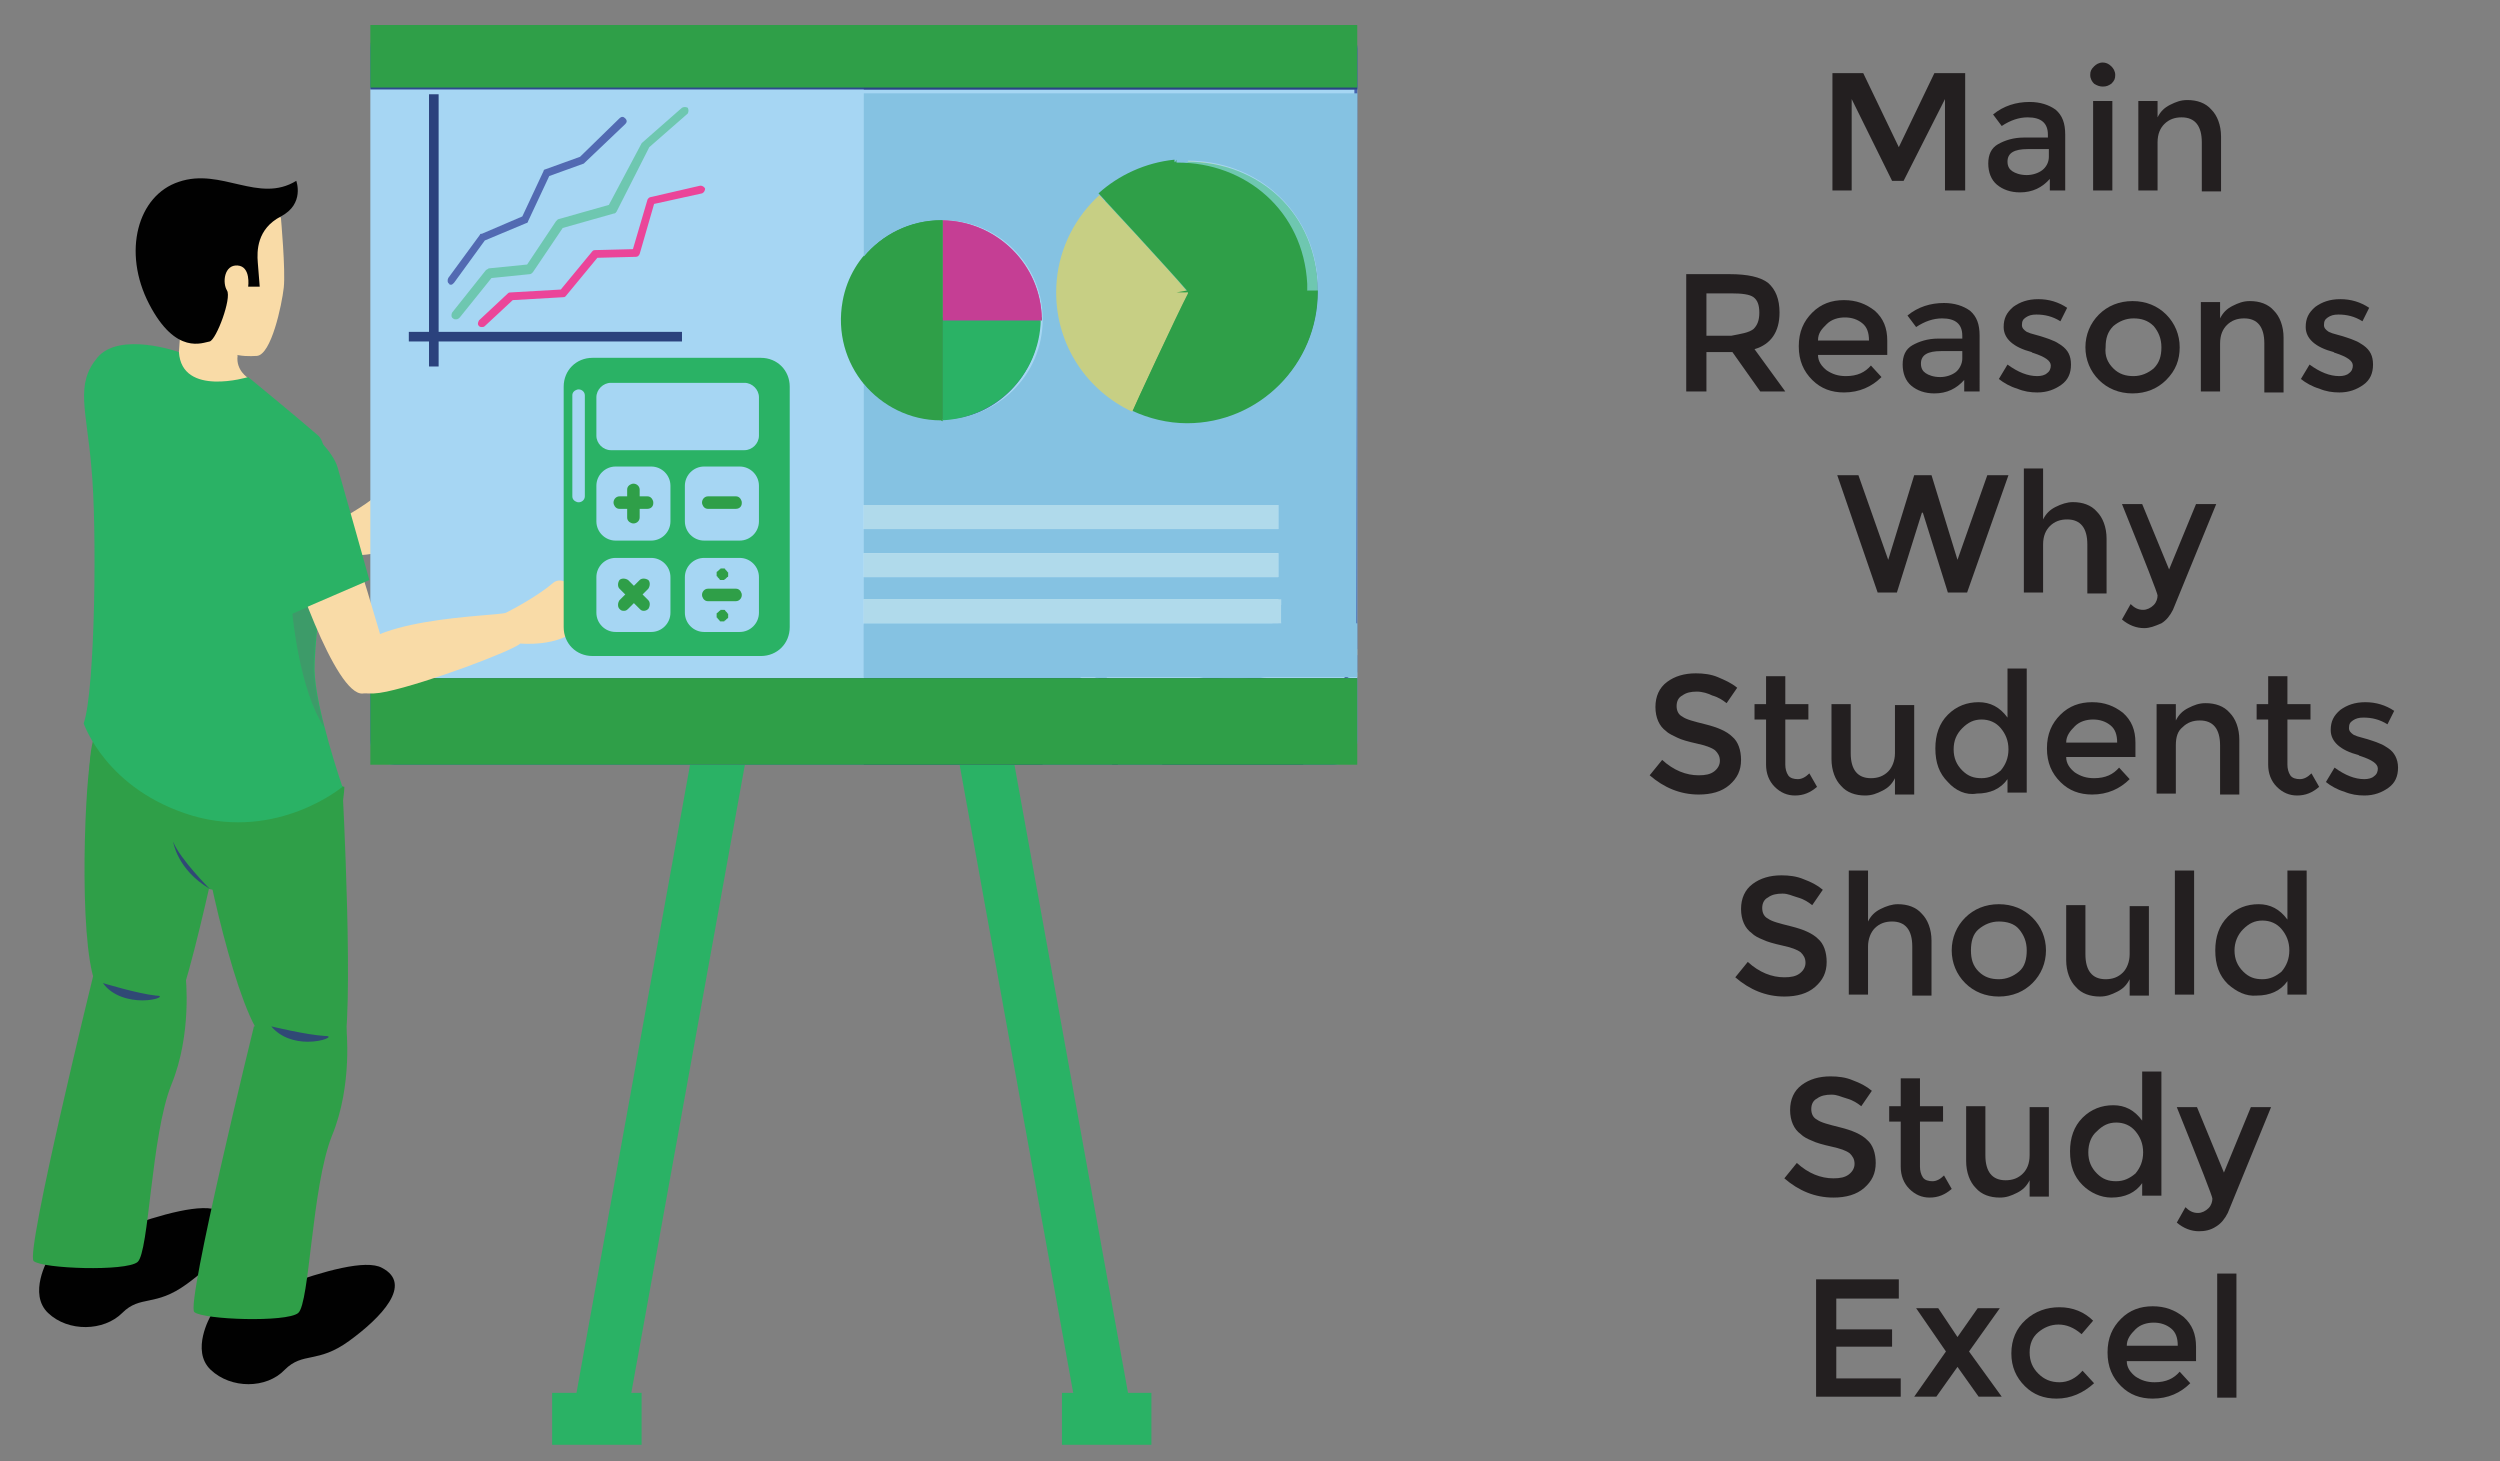 <?xml version="1.0" encoding="utf-8"?>
<!-- Generator: Adobe Illustrator 24.0.1, SVG Export Plug-In . SVG Version: 6.00 Build 0)  -->
<svg version="1.1" id="Layer_1" xmlns="http://www.w3.org/2000/svg" xmlns:xlink="http://www.w3.org/1999/xlink" x="0px" y="0px"
	 viewBox="0 0 259.9 151.9" style="enable-background:new 0 0 259.9 151.9;" xml:space="preserve">
<rect x="0" y="0" width="259.9" height="151.9" fill="#808080" stroke="none"/>
<style type="text/css">
	.st0{fill:#F9DBA7;}
	.st1{fill:#2AB265;}
	.st2{clip-path:url(#SVGID_2_);}
	.st3{fill:#A6D6F3;}
	.st4{clip-path:url(#SVGID_4_);}
	.st5{fill:#2E4A8E;}
	.st6{fill:#2B427D;}
	.st7{fill:#6EC7B0;}
	.st8{fill:#526AB2;}
	.st9{fill:#EB4599;}
	.st10{fill:#2F9F48;}
	.st11{fill:#F8E68A;}
	.st12{fill:#DAF1FB;}
	.st13{fill:#2A4585;}
	.st14{fill:#4463AE;}
	.st15{fill:#85C2E2;}
	.st16{clip-path:url(#SVGID_6_);}
	.st17{clip-path:url(#SVGID_8_);}
	.st18{fill:#C53E94;}
	.st19{fill:#C7CF84;}
	.st20{fill:#B0DAEB;}
	.st21{fill:#1E3462;}
	.st22{fill:#314B85;}
	.st23{fill:#5E91AE;}
	.st24{fill:#010101;}
	.st25{fill:#77AA7B;}
	.st26{fill:#3D9B69;}
	.st27{fill:#304975;}
	.st28{fill:#FFFFFF;}
	.st29{fill:#231F20;}
</style>
<path class="st0" d="M18,59.9c-0.1,1.4-0.2,3.7,4,2.8c4.2-0.9,13-4.2,13.9-5c0,0,4,0.4,6-1.6c2.1-1.9-1.1-6-2.6-4.7
	c-1.5,1.3-4.1,2.7-4.9,3.1C33.6,54.8,18.5,54.9,18,59.9"/>
<path class="st1" d="M72.1,77.5l-13,71.9h5.7l13-71.9H72.1"/>
<path class="st1" d="M99.4,77.5l13,71.9h5.7l-13-71.9H99.4"/>
<path class="st1" d="M66.7,150.2h-9.3v-5.4h9.3V150.2"/>
<path class="st1" d="M110.4,150.2h9.3v-5.4h-9.3V150.2z"/>
<g>
	<defs>
		<rect id="SVGID_1_" x="38.5" y="2.6" width="102.6" height="76.9"/>
	</defs>
	<clipPath id="SVGID_2_">
		<use xlink:href="#SVGID_1_"  style="overflow:visible;"/>
	</clipPath>
	<g class="st2">
		<path class="st3" d="M141.1,77c0,1.4-1.1,2.5-2.5,2.5H41c-1.4,0-2.5-1.1-2.5-2.5V5.1c0-1.4,1.1-2.5,2.5-2.5h97.6
			c1.4,0,2.5,1.1,2.5,2.5V77"/>
	</g>
</g>
<g>
	<defs>
		<rect id="SVGID_3_" x="38.5" y="2.6" width="102.6" height="7"/>
	</defs>
	<clipPath id="SVGID_4_">
		<use xlink:href="#SVGID_3_"  style="overflow:visible;"/>
	</clipPath>
	<g class="st4">
		<path class="st5" d="M141.1,9.3V5c0-1.4-1.1-2.5-2.5-2.5H41c-1.4,0-2.5,1.1-2.5,2.5v4.3H141.1"/>
	</g>
</g>
<path class="st5" d="M38.5,70.5V77c0,1.4,1.1,2.5,2.5,2.5h97.6c1.4,0,2.5-1.1,2.5-2.5v-6.5H38.5"/>
<path class="st6" d="M45.6,38.1h-1V9.8h1V38.1"/>
<path class="st6" d="M70.9,34.5v1H42.5v-1H70.9"/>
<path class="st7" d="M47.4,33.2c-0.1,0-0.2,0-0.3-0.1c-0.2-0.1-0.2-0.4-0.1-0.6l3.5-4.4c0.1-0.1,0.2-0.1,0.3-0.2l4-0.4l3-4.5
	c0.1-0.1,0.1-0.1,0.2-0.2l5.3-1.5l3.4-6.4c0,0,0.1-0.1,0.1-0.1l4.1-3.6c0.2-0.1,0.4-0.1,0.6,0c0.1,0.2,0.1,0.4,0,0.6l-4,3.5L64.1,22
	c-0.1,0.1-0.1,0.2-0.3,0.2l-5.3,1.5l-3.1,4.6c-0.1,0.1-0.2,0.2-0.3,0.2l-4,0.4L47.8,33C47.7,33.1,47.6,33.2,47.4,33.2"/>
<path class="st8" d="M46.9,29.6c-0.1,0-0.2,0-0.2-0.1c-0.2-0.1-0.2-0.4-0.1-0.6l3.3-4.5c0-0.1,0.1-0.1,0.2-0.1l4.2-1.8l2.2-4.7
	c0-0.1,0.1-0.2,0.2-0.2l3.6-1.3l4.1-4c0.2-0.2,0.4-0.2,0.6,0c0.2,0.2,0.2,0.4,0,0.6l-4.2,4c0,0-0.1,0.1-0.1,0.1l-3.6,1.3L54.9,23
	c0,0.1-0.1,0.2-0.2,0.2L50.4,25l-3.2,4.4C47.1,29.5,47,29.6,46.9,29.6"/>
<path class="st9" d="M50.1,34c-0.1,0-0.2,0-0.3-0.1c-0.2-0.2-0.1-0.4,0-0.6l3-2.8c0.1-0.1,0.2-0.1,0.3-0.1l5.2-0.3l3.3-4
	c0.1-0.1,0.2-0.1,0.3-0.1l3.9-0.1l1.5-5.1c0-0.1,0.2-0.3,0.3-0.3l5.2-1.2c0.2,0,0.4,0.1,0.5,0.3c0,0.2-0.1,0.4-0.3,0.5l-5,1.1
	l-1.5,5.2c-0.1,0.2-0.2,0.3-0.4,0.3l-4,0.1l-3.3,4c-0.1,0.1-0.2,0.1-0.3,0.1l-5.2,0.3l-2.9,2.7C50.3,34,50.2,34,50.1,34"/>
<path class="st8" d="M97.7,33v10.7h0c5.7,0,10.4-4.7,10.4-10.5c0-0.1,0-0.2,0-0.2H97.7"/>
<path class="st9" d="M98,33.3h10.3c0-5.7-4.6-10.3-10.3-10.4V33.3"/>
<path class="st10" d="M98,22.8L98,22.8c-5.1,0-9.5,3.5-10.4,8.5c-1.2,6.6,3.8,12.4,10.2,12.4H98V22.8"/>
<path class="st8" d="M129.8,18.4c-2.4,3.5-11.6,22-12.8,24c1.9,1,4.1,1.6,6.4,1.6c7.5,0,13.6-6.1,13.6-13.6
	C137,25.2,134.1,20.7,129.8,18.4"/>
<path class="st11" d="M123.4,30.5c1.1-2.3,5.8-10,6.8-11.9c-2-1.2-4.3-1.8-6.8-1.8c-7.5,0-13.6,6.1-13.6,13.6
	c0,5.5,3.2,10.2,7.9,12.4C117.7,42.8,122.4,32.6,123.4,30.5"/>
<path class="st7" d="M123.4,30.4c2.9,0,13.2-0.1,13.6-0.1c0-8.2-6.2-13.5-13.6-13.5c-3.5,0-6.7,1.3-9.2,3.5
	C114.4,20.5,121.7,28.3,123.4,30.4"/>
<path class="st12" d="M89.8,55h43.1v-2.5H89.8V55z"/>
<path class="st12" d="M89.8,60h43.1v-2.5H89.8V60z"/>
<path class="st12" d="M89.8,64.8h43.1v-2.5H89.8V64.8z"/>
<path class="st13" d="M135.4,79.5h-14.6c1.3-2.7,4.1-4.6,7.3-4.6c0.1,0,0.1,0,0.2,0v0c3.2,0.1,5.9,1.9,7.2,4.6"/>
<path class="st14" d="M140,79C140,79,140,79,140,79c0.1-0.1,0.3-0.2,0.4-0.4c0,0,0,0,0,0C140.3,78.8,140.1,78.9,140,79"/>
<path class="st15" d="M131.5,70.5h-3c-0.1,0-0.3,0-0.4,0c-0.1,0-0.3,0-0.4,0h-3.1c1.1-0.3,2.3-0.5,3.5-0.6h0.3V70
	C129.4,70,130.5,70.2,131.5,70.5"/>
<path class="st13" d="M116,79.5h-0.4c1.2-4.4,4.7-7.8,9.1-9h3.1c-5.5,0.2-10.2,3.9-11.6,9 M140,79c-1.6-4.8-6.1-8.4-11.5-8.5h3
	c4.1,1.1,7.4,4.2,8.8,8.2C140.3,78.8,140.1,78.9,140,79"/>
<path class="st15" d="M115.1,70.5H114l-1.3-0.7l-0.4,0.7H89.8v-5.6h29.9l-5.7,3.6L115.1,70.5"/>
<path class="st13" d="M108.4,79.5H89.8v-9h22.7l-3.7,6.6l2.9,1.6h-3.3V79.5 M116,71.5l-1.9-1h1.2L116,71.5"/>
<path class="st14" d="M140.8,69.9v-1.7l0.3-0.1v1.8l0,0"/>
<path class="st15" d="M140.2,70.5h-0.4l1.2-2.3v1.7L140.2,70.5"/>
<path class="st13" d="M139.6,70.8l0.2-0.4h0.4L139.6,70.8"/>
<path class="st15" d="M123.9,68.3l-2.2-3.4h2.2V68.3"/>
<g>
	<defs>
		<rect id="SVGID_5_" x="138.5" y="2.6" width="3.1" height="65.4"/>
	</defs>
	<clipPath id="SVGID_6_">
		<use xlink:href="#SVGID_5_"  style="overflow:visible;"/>
	</clipPath>
	<g class="st16">
		<path class="st14" d="M141.1,67.5l-0.3,0V5.1c0.3-1.4-0.9-2.5-2.2-2.5h0c1.4,0,2.5,1.1,2.5,2.5L141.1,67.5"/>
	</g>
</g>
<path class="st15" d="M141,67.4l-7.1-3.9l-1.6,2.9v-1.6h0.6v-2.5H89.8V60h43.1v-2.5H89.8V55h43.1v-2.5H89.8V39.8
	c1.9,2.3,4.8,3.8,8.1,3.8c5.8,0,10.5-4.6,10.5-10.4c0-0.1,0-0.2,0-0.2h0c-0.1-5.6-4.7-10.1-10.3-10.1h-0.2c-3.3,0-6.2,1.5-8.1,3.8
	v-17h51.3L141,67.4 M117.7,42.6c1.7,0.8,3.7,1.3,5.7,1.3c7.5,0,13.6-6.1,13.6-13.6c0-0.3,0-0.6,0-0.9c-0.4-7.7-6.5-12.7-13.5-12.7
	c0,0,0,0,0,0h0h0h0h0h0h0h0h0h0h0h0h0h0h0h0h0h0h0h0h0h0h0c0,0.1,0,0.3,0,0.3h0h0h0h0h0h0h0h0h0c0-0.1,0-0.3,0-0.3h0h0h0h0h0h0
	c0,0.2,0,0.3,0,0.3h0h0h0h0h0h0c0-0.1,0-0.3,0-0.3h0h0h0h0c0,0.2,0,0.3,0,0.3h0h0h0h0h0c0-0.1,0-0.3,0-0.3h0h0h0
	c0,0.2-0.1,0.3-0.1,0.3h0h0h0h0c0-0.1,0-0.3,0-0.3h0h0h0c0,0.2,0,0.3,0,0.3h0h0c0-0.1,0-0.3,0-0.3h0h0h0c0,0.2,0,0.3,0,0.3h0h0h0
	c0-0.1,0-0.3,0-0.3h0h0l0,0.2c0,0-0.1,0.1-0.1,0.1h0h0c0-0.1,0-0.3,0-0.3h0l0,0.3h0h0h0c0-0.1,0-0.3,0-0.3h0l0,0.3h0c0,0,0-0.1,0,0
	h0c0,0,0,0,0,0c-7,0.6-12.4,6.4-12.4,13.6c0,5.5,3.2,10.2,7.9,12.4"/>
<g>
	<defs>
		<rect id="SVGID_7_" x="89.5" y="2.6" width="51.6" height="7"/>
	</defs>
	<clipPath id="SVGID_8_">
		<use xlink:href="#SVGID_7_"  style="overflow:visible;"/>
	</clipPath>
	<g class="st17">
		<path class="st13" d="M141.1,9.3H89.8V2.6h48.8c1.4,0,2.5,1.1,2.5,2.5V9.3"/>
	</g>
</g>
<path class="st1" d="M97.7,43.7H98V33.3h10.3c0-0.2,0-0.2,0-0.3h-0.1c0,0,0,0.2,0,0.2C108.1,39,103.4,43.6,97.7,43.7"/>
<path class="st18" d="M108.1,33.3H98V22.9c5.6,0.1,10.2,4.6,10.3,10.2c0,0.1,0,0.1,0,0.2"/>
<path class="st10" d="M123.4,44c-2,0-4-0.5-5.7-1.3c0-0.1,4.7-10.2,5.8-12.3c0,0,0,0,0-0.1c2.8,0,12.2-0.1,13.4-0.1
	c0.1,0,0.1,0,0.1,0c0-0.3,0-0.5,0-0.8c0,0.3,0,0.6,0,0.9C137,37.9,130.9,44,123.4,44"/>
<path class="st19" d="M117.7,42.8c-4.7-2.2-7.9-6.9-7.9-12.4c0-7.1,5.5-13,12.4-13.6c-3.1,0.3-5.8,1.5-7.9,3.5
	c0.1,0.1,7.4,7.9,9.2,10.1c0,0,0,0,0,0c0,0,0,0,0,0.1C122.4,32.6,117.7,42.7,117.7,42.8 M122.2,16.9
	C122.2,16.9,122.2,16.9,122.2,16.9C122.2,16.9,122.2,16.9,122.2,16.9 M122.2,16.8C122.2,16.8,122.2,16.8,122.2,16.8
	C122.2,16.8,122.2,16.8,122.2,16.8 M122.2,16.8C122.2,16.8,122.2,16.8,122.2,16.8C122.2,16.8,122.2,16.8,122.2,16.8 M122.2,16.8
	C122.2,16.8,122.2,16.8,122.2,16.8C122.2,16.8,122.2,16.8,122.2,16.8 M122.2,16.9C122.2,16.9,122.3,16.9,122.2,16.9
	C122.3,16.9,122.2,16.9,122.2,16.9 M122.3,16.8C122.3,16.8,122.3,16.8,122.3,16.8C122.3,16.8,122.3,16.8,122.3,16.8 M122.3,16.8
	C122.3,16.8,122.3,16.8,122.3,16.8C122.3,16.8,122.3,16.8,122.3,16.8 M122.2,16.9c0,0,0.1,0,0.1,0C122.3,16.9,122.2,16.9,122.2,16.9
	 M122.3,16.8c0,0,0.1,0,0.1,0C122.4,16.8,122.4,16.8,122.3,16.8 M122.5,16.9C122.5,16.9,122.5,16.9,122.5,16.9
	C122.5,16.9,122.5,16.9,122.5,16.9 M122.5,16.8C122.5,16.8,122.5,16.8,122.5,16.8C122.5,16.8,122.5,16.8,122.5,16.8 M122.5,16.9
	C122.5,16.9,122.5,16.9,122.5,16.9C122.5,16.9,122.5,16.9,122.5,16.9 M122.5,16.8C122.5,16.8,122.5,16.8,122.5,16.8
	C122.5,16.8,122.5,16.8,122.5,16.8 M122.5,16.9C122.5,16.9,122.6,16.9,122.5,16.9C122.6,16.9,122.5,16.9,122.5,16.9 M122.6,16.8
	C122.6,16.8,122.6,16.8,122.6,16.8C122.6,16.8,122.6,16.8,122.6,16.8 M122.5,16.9c0,0,0.1,0,0.1,0C122.6,16.9,122.5,16.9,122.5,16.9
	 M122.5,16.9c0,0,0.1,0,0.1,0C122.6,16.9,122.5,16.9,122.5,16.9 M122.8,16.9c0,0-0.1,0-0.1,0C122.6,16.9,122.8,16.9,122.8,16.9
	 M122.8,16.9C122.8,16.9,122.7,16.9,122.8,16.9C122.7,16.9,122.8,16.9,122.8,16.9 M122.8,16.9C122.8,16.9,122.7,16.9,122.8,16.9
	C122.7,16.9,122.8,16.9,122.8,16.9 M122.7,16.8C122.7,16.8,122.7,16.8,122.7,16.8C122.7,16.8,122.7,16.8,122.7,16.8 M122.8,16.9
	C122.8,16.9,122.8,16.9,122.8,16.9C122.8,16.9,122.8,16.9,122.8,16.9 M122.8,16.8C122.8,16.8,122.8,16.8,122.8,16.8
	C122.8,16.8,122.8,16.8,122.8,16.8 M122.8,16.9C122.8,16.9,122.8,16.9,122.8,16.9C122.8,16.9,122.8,16.9,122.8,16.9 M122.8,16.9
	C122.8,16.9,122.8,16.9,122.8,16.9C122.8,16.9,122.8,16.9,122.8,16.9 M122.8,16.8C122.8,16.8,122.8,16.8,122.8,16.8
	C122.8,16.8,122.8,16.8,122.8,16.8 M122.8,16.9c0,0,0.1,0,0.1,0C122.9,16.9,122.8,16.9,122.8,16.9 M122.8,16.9c0,0,0.1,0,0.1,0
	C122.9,16.9,122.8,16.9,122.8,16.9 M122.8,16.9c0,0,0.1,0,0.1,0C122.9,16.9,122.8,16.9,122.8,16.9 M123,16.9c0,0-0.1,0-0.1,0
	C122.9,16.9,123,16.9,123,16.9 M123,16.9C123,16.9,122.9,16.9,123,16.9C122.9,16.9,123,16.9,123,16.9 M123,16.8
	C123,16.8,123,16.8,123,16.8C123,16.8,123,16.8,123,16.8 M123,16.9C123,16.9,123,16.9,123,16.9C123,16.9,123,16.9,123,16.9
	 M123,16.9C123,16.9,123,16.9,123,16.9C123,16.9,123,16.9,123,16.9 M123,16.9C123,16.9,123,16.9,123,16.9
	C123,16.9,123,16.9,123,16.9 M123,16.9C123,16.9,123.1,16.9,123,16.9C123.1,16.9,123,16.9,123,16.9 M123,16.9
	C123,16.9,123.1,16.9,123,16.9C123.1,16.9,123,16.9,123,16.9 M123,16.9C123,16.9,123.1,16.9,123,16.9C123.1,16.9,123,16.9,123,16.9
	 M123,16.9C123,16.9,123.1,16.9,123,16.9C123.1,16.9,123,16.9,123,16.9 M123,16.9c0,0,0.1,0,0.1,0C123.1,16.9,123,16.9,123,16.9
	 M123,16.9c0,0,0.1,0,0.1,0C123.2,16.9,123,16.9,123,16.9 M123,16.9c0,0,0.1,0,0.1,0C123.2,16.9,123,16.9,123,16.9 M123.3,16.9
	c0,0-0.1,0-0.1,0C123.2,16.9,123.3,16.9,123.3,16.9 M123.3,16.9C123.3,16.9,123.2,16.9,123.3,16.9C123.2,16.9,123.3,16.9,123.3,16.9
	 M123.3,16.9C123.3,16.9,123.2,16.9,123.3,16.9C123.2,16.9,123.3,16.9,123.3,16.9 M123.3,16.9C123.3,16.9,123.3,16.9,123.3,16.9
	C123.3,16.9,123.3,16.9,123.3,16.9 M123.3,16.9C123.3,16.9,123.3,16.9,123.3,16.9C123.3,16.9,123.3,16.9,123.3,16.9 M123.3,16.9
	C123.3,16.9,123.3,16.9,123.3,16.9C123.3,16.9,123.3,16.9,123.3,16.9 M123.3,16.9C123.3,16.9,123.3,16.9,123.3,16.9
	C123.3,16.9,123.3,16.9,123.3,16.9 M123.3,16.9L123.3,16.9L123.3,16.9 M123.3,16.9L123.3,16.9C123.4,16.9,123.3,16.9,123.3,16.9
	 M123.3,16.9C123.3,16.9,123.4,16.9,123.3,16.9C123.4,16.9,123.3,16.9,123.3,16.9"/>
<path class="st10" d="M123.4,30.2c-1.8-2.1-9.1-10-9.2-10.1c2.1-1.9,4.9-3.2,7.9-3.5c0,0,0,0,0,0h0c0,0.2,0,0.3,0,0.3h0l0-0.3h0
	l0,0.3h0h0h0c0-0.1,0-0.3,0-0.3h0l0,0.3h0h0c0-0.1,0.1-0.1,0.1-0.1l0-0.2h0h0c0,0.2,0,0.3,0,0.3h0h0h0c0-0.1,0-0.3,0-0.3h0h0h0
	c0,0.2,0,0.3,0,0.3h0h0c0-0.1,0-0.3,0-0.3h0h0h0c0,0.2,0,0.3,0,0.3h0h0h0h0c0-0.1,0.1-0.3,0.1-0.3h0h0h0c0,0.2,0,0.3,0,0.3h0h0h0h0
	h0c0-0.1,0-0.3,0-0.3h0h0h0h0c0,0.2,0,0.3,0,0.3h0h0h0h0h0h0c0-0.1,0-0.3,0-0.3h0h0h0h0h0h0c0,0.2,0,0.3,0,0.3h0h0h0h0h0h0h0h0h0
	c0-0.1,0,0,0,0s0,0,0.1,0c0,0,0,0,0,0c0,0,0,0,0,0c0,0,0,0,0,0c0,0,0,0,0,0c0,0,0,0,0,0c0,0,0,0,0,0c0,0,0,0,0,0c0,0,0,0,0,0
	c0,0,0,0,0,0c0,0,0,0,0,0c0,0,0,0,0,0c0,0,0,0,0,0c0,0,0,0,0,0c0,0,0,0,0,0c0,0,0,0,0,0c0,0,0,0,0,0c0,0,0,0,0,0c0,0,0,0,0,0
	c0,0,0,0,0,0c0,0,0,0,0,0c0,0,0,0,0,0c0,0,0,0,0,0c7.1,0,13.1,5,13.5,12.6c0,0.3,0,0.5,0,0.8c0,0-0.1,0-0.1,0
	c-1.2,0-10.6,0.1-13.3,0.1c0,0-0.2,0-0.2,0"/>
<path class="st20" d="M89.8,55h43.1v-2.5H89.8V55z"/>
<path class="st20" d="M89.8,60h43.1v-2.5H89.8V60z"/>
<path class="st20" d="M132.9,64.8h-0.6v-1.7h-8.5v1.7h-2.1l-0.5-0.9l-1.4,0.9H89.8v-2.5h43.1V64.8"/>
<path class="st21" d="M135.6,79.4c-1.3-2.7-4-4.6-7.2-4.6v0C131.6,74.9,134.3,76.7,135.6,79.4"/>
<path class="st22" d="M140.5,78.7C140.5,78.7,140.5,78.7,140.5,78.7C140.5,78.6,140.5,78.6,140.5,78.7
	C140.5,78.7,140.5,78.7,140.5,78.7"/>
<path class="st23" d="M131.8,70.5L131.8,70.5c-1.1-0.3-2.2-0.5-3.4-0.5v0C129.5,70,130.6,70.2,131.8,70.5"/>
<path class="st21" d="M140.5,78.7c-1.4-4-4.7-7.1-8.8-8.2h0C135.8,71.6,139.1,74.7,140.5,78.7L140.5,78.7"/>
<rect x="38.5" y="70.5" class="st10" width="102.6" height="9"/>
<rect x="38.5" y="2.6" class="st10" width="102.6" height="6.5"/>
<path class="st10" d="M97.8,43.7c-3.2,0-6.1-1.5-8-3.8V26.7c1.9-2.3,4.8-3.8,8-3.8H98v20.9l0,0"/>
<rect x="89.8" y="64.8" class="st15" width="51.3" height="5.6"/>
<rect x="89.8" y="62.3" class="st20" width="43.4" height="2.5"/>
<rect x="133.2" y="62.9" class="st15" width="4.5" height="3.7"/>
<path class="st24" d="M5,130.9c0,0-2.1,3.6,0,5.6c2.1,2,5.8,1.9,7.7,0c1.9-1.9,3.4-0.6,6.7-3c3.3-2.4,6.7-5.9,3.4-7.6
	C19.5,124.1,5,130.9,5,130.9"/>
<path class="st24" d="M21.9,136.8c0,0-2.1,3.6,0,5.6s5.8,2,7.7,0c1.9-1.9,3.4-0.6,6.7-3c3.3-2.4,6.7-5.9,3.4-7.6
	C36.4,130,21.9,136.8,21.9,136.8"/>
<path class="st10" d="M35.6,81.8c0,0,1.3,24.5,0,27.9c-1.3,3.4-6.1,2.6-9.1-3c-3-5.6-6.3-22.3-5.7-22.6
	C21.5,83.9,35.6,81.8,35.6,81.8"/>
<path class="st10" d="M36,106.8c0,0,0.7,6-1.5,11.3c-2.1,5.3-2.3,17.4-3.5,18.4c-1.2,1-9.9,0.7-10.8-0.1c-0.9-0.8,6.2-29.7,6.2-29.7
	l9.6,0.1"/>
<path class="st10" d="M24.5,79.3c0,0-4.7,24-6.8,27c-2.1,3-6.5,1-8.1-5.1C8.1,95,9,78,9.7,77.9C10.4,77.8,24.5,79.3,24.5,79.3"/>
<path class="st10" d="M19.3,101.5c0,0,0.7,6-1.5,11.3c-2.1,5.3-2.3,17.4-3.5,18.4c-1.2,1-9.9,0.7-10.8-0.1
	c-0.9-0.8,6.2-29.7,6.2-29.7l9.7,0.1"/>
<path class="st10" d="M9.7,76.9c0,0-3.5,11.5,10.6,15.2C35.6,96,35.8,81.8,35.8,81.8S13.6,76.1,9.7,76.9"/>
<path class="st0" d="M18.7,35.2l-0.1,1.4c0,0-0.4,1.5-0.6,2.7c-0.2,1.2,4.5,2.9,6.3,2c1.9-1,1.5-2,1.5-2s-1.3-0.8-1.1-2.3
	C24.7,36.9,23.9,33.3,18.7,35.2"/>
<path class="st1" d="M18.6,36.6c0,0-6.2-2.2-8.5,0.6C7.8,40,9,42.6,9.5,48.6c0.6,6,0.4,23.2-0.8,26.6c0,0,2.3,6.9,11.3,9.6
	c8.9,2.6,15.6-3,15.6-3s-2.8-8.1-2.9-12.1c-0.1-3.9,2.7-22.3,0.4-24.4c-2.3-2-7.3-6.1-7.3-6.1S18.9,41.3,18.6,36.6"/>
<path class="st0" d="M29.2,22.6c0,0,0.5,5.5,0.3,7.3c-0.2,1.8-1.3,7-2.8,7.1c-1.5,0.1-3.7,0-5.8-2.3C18.7,32.4,21.4,20.9,29.2,22.6"
	/>
<path class="st24" d="M30.8,18.8c0,0,0.9,2.4-1.6,3.7c-2.5,1.3-2.5,3.6-2.4,4.8c0.1,1.2,0.2,2.5,0.2,2.5h-1.2c0,0,0.3-2.1-1.1-2.2
	c-1.4-0.1-1.6,1.8-1.1,2.6c0.5,0.8-1.1,5.1-1.8,5.3c-0.7,0.1-3.5,1.5-6.3-3.9c-2.8-5.4-1.2-11.3,3.1-12.7
	C23,17.4,26.9,21.2,30.8,18.8"/>
<path class="st25" d="M33.7,75.6C33.7,75.6,33.7,75.6,33.7,75.6c-0.5-2.1-1-4.3-1.1-5.8c0-0.9,0.1-2.5,0.3-4.5
	c-0.2,2-0.3,3.6-0.3,4.5C32.7,71.3,33.2,73.5,33.7,75.6 M32.9,65.3C32.9,65.3,32.9,65.2,32.9,65.3C32.9,65.2,32.9,65.3,32.9,65.3"/>
<path class="st26" d="M33.7,75.6c-2.6-3.9-3.3-11.8-3.3-11.8l2.7-1.2c-0.1,0.9-0.2,1.8-0.2,2.6c0,0,0,0,0,0c0,0,0,0,0,0
	c-0.2,2-0.3,3.6-0.3,4.5C32.7,71.3,33.1,73.5,33.7,75.6"/>
<path class="st27" d="M21.8,92.4c-3.4-2-3.8-4.9-3.8-4.9C18.7,89.3,21.8,92.4,21.8,92.4"/>
<path class="st27" d="M32,108.3c-1.3,0-2.8-0.4-3.8-1.6c0,0,3.7,0.9,5.6,1C34.8,107.7,33.6,108.3,32,108.3"/>
<path class="st27" d="M14.8,104c-1.3,0-3.1-0.4-4.1-1.8c0,0,3.6,1.1,5.5,1.3C17.2,103.5,16.3,104,14.8,104"/>
<path class="st0" d="M30.8,46.4c-1.5-0.7-3.6,0.9-2.1,6.7c1.5,5.8,6.2,19.2,9,19c2.9-0.2,2.4-4.4,1.6-6.9
	C38.5,62.7,34.8,48.4,30.8,46.4"/>
<path class="st1" d="M32.4,45c0,0,2.2,1.9,2.7,3.6c0.5,1.7,3.3,11.7,3.3,11.7l-8.1,3.5c0,0-4.4-12.1-3.3-15.1
	C28.2,45.7,31.4,44.9,32.4,45"/>
<path class="st0" d="M36.2,69.1c-0.1,1.4-0.2,3.7,4,2.8s13-4.2,13.9-5c0,0,4,0.4,6-1.6c2.1-1.9-1.1-6-2.6-4.7
	c-1.5,1.3-4.1,2.7-4.9,3.1C51.7,64.1,36.7,64.1,36.2,69.1"/>
<g>
	<path class="st28" d="M64.8,60.8l2.1,2.1"/>
	<path class="st10" d="M66.9,63.5c-0.2,0-0.3-0.1-0.4-0.2l-2.1-2.1c-0.2-0.2-0.2-0.6,0-0.9c0.2-0.2,0.6-0.2,0.9,0l2.1,2.1
		c0.2,0.2,0.2,0.6,0,0.9C67.2,63.5,67,63.5,66.9,63.5z"/>
	<path class="st28" d="M66.9,60.8l-2.1,2.1"/>
	<g>
		<path class="st10" d="M65.2,53.8v-2.9c0-0.3,0.2-0.5,0.5-0.6c0.4-0.1,0.8,0.2,0.8,0.6v2.9c0,0.4-0.4,0.7-0.8,0.6
			C65.4,54.3,65.2,54.1,65.2,53.8z"/>
		<path class="st10" d="M67.3,52.9h-2.9c-0.3,0-0.5-0.2-0.6-0.5c-0.1-0.4,0.2-0.8,0.6-0.8h2.9c0.3,0,0.5,0.2,0.6,0.5
			C68,52.6,67.7,52.9,67.3,52.9z"/>
		<path class="st10" d="M76.5,52.9h-2.9c-0.3,0-0.5-0.2-0.6-0.5c-0.1-0.4,0.2-0.8,0.6-0.8h2.9c0.3,0,0.5,0.2,0.6,0.5
			C77.2,52.6,76.9,52.9,76.5,52.9z"/>
		<path class="st10" d="M64.8,63.5c-0.2,0-0.3-0.1-0.4-0.2c-0.2-0.2-0.2-0.6,0-0.9l2.1-2.1c0.2-0.2,0.6-0.2,0.9,0
			c0.2,0.2,0.2,0.6,0,0.9l-2.1,2.1C65.1,63.5,65,63.5,64.8,63.5z"/>
		<path class="st10" d="M76.5,62.5h-2.9c-0.3,0-0.5-0.2-0.6-0.5c-0.1-0.4,0.2-0.8,0.6-0.8h2.9c0.3,0,0.5,0.2,0.6,0.5
			C77.2,62.1,76.9,62.5,76.5,62.5z"/>
		<path class="st10" d="M75.7,59.7c0,0,0,0.1,0,0.1c0,0,0,0.1,0,0.1c0,0,0,0.1-0.1,0.1c0,0-0.1,0.1-0.1,0.1c0,0-0.1,0.1-0.1,0.1
			c0,0-0.1,0-0.1,0.1c0,0-0.1,0-0.1,0c0,0-0.1,0-0.1,0c0,0-0.1,0-0.1,0c0,0-0.1,0-0.1,0c0,0-0.1,0-0.1-0.1c0,0-0.1-0.1-0.1-0.1
			c0,0-0.1-0.1-0.1-0.1c0,0,0-0.1-0.1-0.1c0,0,0-0.1,0-0.1c0,0,0-0.1,0-0.1c0,0,0-0.1,0-0.1c0,0,0-0.1,0-0.1c0,0,0-0.1,0.1-0.1
			c0,0,0.1-0.1,0.1-0.1c0,0,0.1-0.1,0.1-0.1c0,0,0.1,0,0.1-0.1c0,0,0.1,0,0.1,0c0,0,0.1,0,0.1,0c0,0,0.1,0,0.1,0c0,0,0.1,0,0.1,0
			c0,0,0.1,0,0.1,0.1c0,0,0.1,0.1,0.1,0.1c0,0,0.1,0.1,0.1,0.1c0,0,0,0.1,0.1,0.1c0,0,0,0.1,0,0.1C75.7,59.6,75.7,59.7,75.7,59.7z"
			/>
		<path class="st10" d="M75.7,64c0,0,0,0.1,0,0.1c0,0,0,0.1,0,0.1c0,0,0,0.1-0.1,0.1c0,0-0.1,0.1-0.1,0.1c0,0-0.1,0.1-0.1,0.1
			c0,0-0.1,0-0.1,0.1c0,0-0.1,0-0.1,0c0,0-0.1,0-0.1,0c0,0-0.1,0-0.1,0c0,0-0.1,0-0.1,0c0,0-0.1,0-0.1-0.1c0,0-0.1-0.1-0.1-0.1
			c0,0-0.1-0.1-0.1-0.1c0,0,0-0.1-0.1-0.1c0,0,0-0.1,0-0.1c0,0,0-0.1,0-0.1c0,0,0-0.1,0-0.1c0,0,0-0.1,0-0.1c0,0,0-0.1,0.1-0.1
			c0,0,0.1-0.1,0.1-0.1c0,0,0.1-0.1,0.1-0.1c0,0,0.1,0,0.1-0.1c0,0,0.1,0,0.1,0c0,0,0.1,0,0.1,0c0,0,0.1,0,0.1,0c0,0,0.1,0,0.1,0
			c0,0,0.1,0,0.1,0.1c0,0,0.1,0.1,0.1,0.1c0,0,0.1,0.1,0.1,0.1c0,0,0,0.1,0.1,0.1c0,0,0,0.1,0,0.1C75.7,63.9,75.7,64,75.7,64z"/>
	</g>
	<g>
		<path class="st1" d="M82.1,40.2c0-1.7-1.3-3-3-3H61.6c-1.7,0-3,1.3-3,3v25c0,1.7,1.3,3,3,3h17.5c1.7,0,3-1.3,3-3V40.2z M60.8,51.6
			c0,0.4-0.4,0.7-0.8,0.6c-0.3-0.1-0.5-0.3-0.5-0.6V41.1c0-0.3,0.2-0.5,0.5-0.6c0.4-0.1,0.8,0.2,0.8,0.6V51.6z M67.7,65.7H64
			c-1.1,0-2-0.9-2-2V60c0-1.1,0.9-2,2-2h3.7c1.1,0,2,0.9,2,2v3.7C69.7,64.8,68.8,65.7,67.7,65.7z M67.7,56.2H64c-1.1,0-2-0.9-2-2
			v-3.7c0-1.1,0.9-2,2-2h3.7c1.1,0,2,0.9,2,2v3.7C69.7,55.3,68.8,56.2,67.7,56.2z M76.9,65.7h-3.7c-1.1,0-2-0.9-2-2V60
			c0-1.1,0.9-2,2-2h3.7c1.1,0,2,0.9,2,2v3.7C78.9,64.8,78,65.7,76.9,65.7z M76.9,56.2h-3.7c-1.1,0-2-0.9-2-2v-3.7c0-1.1,0.9-2,2-2
			h3.7c1.1,0,2,0.9,2,2v3.7C78.9,55.3,78,56.2,76.9,56.2z M77.4,46.8H63.5c-0.8,0-1.5-0.7-1.5-1.5v-4c0-0.8,0.7-1.5,1.5-1.5h13.9
			c0.8,0,1.5,0.7,1.5,1.5v4C78.9,46.1,78.2,46.8,77.4,46.8z"/>
	</g>
</g>
<g>
	<g>
		<path class="st29" d="M192.6,19.8h-2.1V7.6h3.2l3.7,7.7l3.7-7.7h3.2v12.2h-2.1v-9.5l-4.3,8.5h-1.2l-4.2-8.5V19.8z"/>
		<path class="st29" d="M214.9,19.8h-1.8v-1.2c-0.8,0.9-1.8,1.4-3.1,1.4c-1,0-1.8-0.3-2.4-0.8c-0.6-0.5-0.9-1.3-0.9-2.2s0.3-1.6,1-2
			s1.6-0.7,2.7-0.7h2.5v-0.3c0-1.2-0.7-1.8-2.1-1.8c-0.9,0-1.8,0.3-2.7,0.9l-0.9-1.2c1.1-0.9,2.4-1.3,3.8-1.3c1.1,0,2,0.3,2.7,0.8
			c0.7,0.6,1,1.4,1,2.6V19.8z M213,16.3v-0.8h-2.2c-1.4,0-2.1,0.4-2.1,1.3c0,0.5,0.2,0.8,0.5,1c0.3,0.2,0.8,0.4,1.5,0.4
			c0.6,0,1.2-0.2,1.6-0.5S213,16.9,213,16.3z"/>
		<path class="st29" d="M217.7,8.7c-0.2-0.2-0.4-0.5-0.4-0.9s0.1-0.6,0.4-0.9c0.2-0.2,0.5-0.4,0.9-0.4c0.3,0,0.6,0.1,0.9,0.4
			c0.2,0.2,0.4,0.5,0.4,0.9s-0.1,0.6-0.4,0.9C219.2,8.9,219,9,218.6,9C218.3,9,218,8.9,217.7,8.7z M219.6,19.8h-2v-9.3h2V19.8z"/>
		<path class="st29" d="M224.3,14.8v5h-2v-9.3h2v1.7c0.3-0.6,0.7-1,1.3-1.3c0.6-0.3,1.1-0.5,1.8-0.5c1,0,1.9,0.3,2.5,1
			c0.6,0.6,1,1.6,1,2.8v5.7h-2v-5.1c0-1.7-0.7-2.6-2.1-2.6c-0.7,0-1.3,0.2-1.8,0.7C224.6,13.3,224.3,13.9,224.3,14.8z"/>
		<path class="st29" d="M185,32.5c0,2-0.9,3.3-2.6,3.8l3.2,4.4h-2.6l-2.9-4.1h-2.7v4.1h-2.1V28.5h4.5c1.9,0,3.2,0.3,4,0.9
			C184.6,30.1,185,31.1,185,32.5z M182.3,34.2c0.4-0.4,0.6-0.9,0.6-1.7c0-0.8-0.2-1.3-0.6-1.6c-0.4-0.3-1.2-0.4-2.3-0.4h-2.6v4.4
			h2.6C181,34.7,181.8,34.6,182.3,34.2z"/>
		<path class="st29" d="M196.3,36.9H189c0,0.7,0.4,1.2,0.9,1.6c0.6,0.4,1.2,0.6,2,0.6c1.2,0,2-0.4,2.6-1.1l1.1,1.2
			c-1,1-2.3,1.6-3.9,1.6c-1.3,0-2.4-0.4-3.3-1.3c-0.9-0.9-1.4-2-1.4-3.5c0-1.5,0.5-2.6,1.4-3.5c0.9-0.9,2-1.3,3.3-1.3
			s2.3,0.4,3.2,1.1c0.9,0.8,1.3,1.8,1.3,3.1V36.9z M189,35.4h5.3c0-0.8-0.2-1.4-0.7-1.8c-0.5-0.4-1.1-0.6-1.8-0.6
			c-0.7,0-1.4,0.2-1.9,0.7S189,34.6,189,35.4z"/>
		<path class="st29" d="M206,40.7h-1.8v-1.2c-0.8,0.9-1.8,1.4-3.1,1.4c-1,0-1.8-0.3-2.4-0.8c-0.6-0.5-0.9-1.3-0.9-2.2s0.3-1.6,1-2
			s1.6-0.7,2.7-0.7h2.5v-0.3c0-1.2-0.7-1.8-2.1-1.8c-0.9,0-1.8,0.3-2.7,0.9l-0.9-1.2c1.1-0.9,2.4-1.3,3.8-1.3c1.1,0,2,0.3,2.7,0.8
			c0.7,0.6,1,1.4,1,2.6V40.7z M204,37.3v-0.8h-2.2c-1.4,0-2.1,0.4-2.1,1.3c0,0.5,0.2,0.8,0.5,1c0.3,0.2,0.8,0.4,1.5,0.4
			c0.6,0,1.2-0.2,1.6-0.5S204,37.8,204,37.3z"/>
		<path class="st29" d="M215.3,37.9c0,0.9-0.3,1.6-1,2.1s-1.5,0.8-2.5,0.8c-0.7,0-1.4-0.1-2.1-0.4c-0.7-0.2-1.4-0.6-1.9-1l0.9-1.5
			c1.1,0.8,2.1,1.2,3.1,1.2c0.4,0,0.8-0.1,1-0.3c0.3-0.2,0.4-0.5,0.4-0.8c0-0.5-0.6-0.9-1.8-1.3c-0.1,0-0.2-0.1-0.2-0.1
			c-1.9-0.5-2.9-1.4-2.9-2.6c0-0.9,0.3-1.5,1-2.1c0.7-0.5,1.5-0.8,2.6-0.8c1.1,0,2.1,0.3,3,0.9l-0.7,1.4c-0.8-0.5-1.6-0.7-2.5-0.7
			c-0.5,0-0.8,0.1-1.1,0.3c-0.3,0.2-0.4,0.4-0.4,0.8c0,0.3,0.2,0.5,0.5,0.7c0.2,0.1,0.5,0.2,0.9,0.3c0.4,0.1,0.7,0.2,1,0.3
			c0.3,0.1,0.6,0.2,0.8,0.3c0.3,0.1,0.6,0.3,0.9,0.5C215,36.4,215.3,37,215.3,37.9z"/>
		<path class="st29" d="M225.2,39.5c-0.9,0.9-2.1,1.4-3.5,1.4c-1.4,0-2.6-0.5-3.5-1.4c-0.9-0.9-1.4-2.1-1.4-3.4
			c0-1.3,0.5-2.5,1.4-3.4c0.9-0.9,2.1-1.4,3.5-1.4c1.4,0,2.6,0.5,3.5,1.4c0.9,0.9,1.4,2.1,1.4,3.4C226.6,37.4,226.2,38.5,225.2,39.5
			z M219.7,38.3c0.6,0.6,1.3,0.8,2.1,0.8c0.8,0,1.5-0.3,2.1-0.8c0.6-0.6,0.8-1.3,0.8-2.2c0-0.9-0.3-1.6-0.8-2.2
			c-0.6-0.6-1.3-0.8-2.1-0.8c-0.8,0-1.5,0.3-2.1,0.8c-0.6,0.6-0.8,1.3-0.8,2.2C218.8,37,219.1,37.7,219.7,38.3z"/>
		<path class="st29" d="M230.8,35.7v5h-2v-9.3h2v1.7c0.3-0.6,0.7-1,1.3-1.3c0.6-0.3,1.1-0.5,1.8-0.5c1,0,1.9,0.3,2.5,1
			c0.6,0.6,1,1.6,1,2.8v5.7h-2v-5.1c0-1.7-0.7-2.6-2.1-2.6c-0.7,0-1.3,0.2-1.8,0.7C231.1,34.2,230.8,34.8,230.8,35.7z"/>
		<path class="st29" d="M246.7,37.9c0,0.9-0.3,1.6-1,2.1s-1.5,0.8-2.5,0.8c-0.7,0-1.4-0.1-2.1-0.4c-0.7-0.2-1.4-0.6-1.9-1l0.9-1.5
			c1.1,0.8,2.1,1.2,3.1,1.2c0.4,0,0.8-0.1,1-0.3c0.3-0.2,0.4-0.5,0.4-0.8c0-0.5-0.6-0.9-1.8-1.3c-0.1,0-0.2-0.1-0.2-0.1
			c-1.9-0.5-2.9-1.4-2.9-2.6c0-0.9,0.3-1.5,1-2.1c0.7-0.5,1.5-0.8,2.6-0.8c1.1,0,2.1,0.3,3,0.9l-0.7,1.4c-0.8-0.5-1.6-0.7-2.5-0.7
			c-0.5,0-0.8,0.1-1.1,0.3c-0.3,0.2-0.4,0.4-0.4,0.8c0,0.3,0.2,0.5,0.5,0.7c0.2,0.1,0.5,0.2,0.9,0.3c0.4,0.1,0.7,0.2,1,0.3
			c0.3,0.1,0.6,0.2,0.8,0.3c0.3,0.1,0.6,0.3,0.9,0.5C246.4,36.4,246.7,37,246.7,37.9z"/>
		<path class="st29" d="M196.3,58.2l2.7-8.8h1.8l2.7,8.8l3.1-8.8h2.2l-4.3,12.2h-2l-2.6-8.3h-0.1l-2.6,8.3h-2L191,49.4h2.2
			L196.3,58.2z"/>
		<path class="st29" d="M212.4,56.6v5h-2V48.7h2V54c0.3-0.6,0.7-1,1.3-1.3c0.6-0.3,1.2-0.5,1.8-0.5c1,0,1.9,0.3,2.5,1
			c0.6,0.6,1,1.6,1,2.8v5.7h-2v-5.1c0-1.7-0.7-2.6-2.1-2.6c-0.7,0-1.3,0.2-1.8,0.7C212.7,55.1,212.4,55.7,212.4,56.6z"/>
		<path class="st29" d="M222.9,65.3c-0.8,0-1.6-0.3-2.3-0.9l0.9-1.6c0.4,0.4,0.8,0.6,1.3,0.6c0.4,0,0.8-0.2,1.1-0.5
			c0.3-0.3,0.4-0.7,0.4-1c0-0.2-1.2-3.3-3.7-9.5h2.1l2.8,6.8l2.8-6.8h2.1l-4.5,11c-0.3,0.6-0.7,1.1-1.2,1.4
			C224,65.1,223.5,65.3,222.9,65.3z"/>
		<path class="st29" d="M176.4,71.9c-0.6,0-1.1,0.1-1.5,0.4c-0.4,0.2-0.6,0.6-0.6,1.1s0.2,0.9,0.6,1.1c0.4,0.3,1.2,0.5,2.4,0.8
			c1.2,0.3,2.2,0.7,2.8,1.3c0.6,0.5,0.9,1.4,0.9,2.4c0,1.1-0.4,1.9-1.2,2.6c-0.8,0.7-1.9,1-3.2,1c-1.9,0-3.6-0.7-5.1-2l1.3-1.6
			c1.2,1.1,2.5,1.6,3.8,1.6c0.7,0,1.2-0.1,1.6-0.4c0.4-0.3,0.6-0.7,0.6-1.1c0-0.5-0.2-0.8-0.5-1.1c-0.4-0.3-1-0.5-1.9-0.7
			c-0.9-0.2-1.6-0.4-2-0.6s-0.9-0.4-1.2-0.7c-0.7-0.5-1.1-1.4-1.1-2.5s0.4-2,1.2-2.6c0.8-0.6,1.8-0.9,3-0.9c0.8,0,1.6,0.1,2.3,0.4
			s1.4,0.6,2,1.1l-1.1,1.6c-0.4-0.3-0.8-0.6-1.5-0.8C177.6,72.1,177,71.9,176.4,71.9z"/>
		<path class="st29" d="M185.6,74.8v4.7c0,0.4,0.1,0.8,0.3,1.1c0.2,0.3,0.6,0.4,1,0.4c0.4,0,0.8-0.2,1.2-0.6l0.8,1.4
			c-0.7,0.6-1.4,0.9-2.3,0.9c-0.8,0-1.5-0.3-2.1-0.9c-0.6-0.6-0.9-1.4-0.9-2.3v-4.7h-1.2v-1.6h1.2v-2.9h2v2.9h2.4v1.6H185.6z"/>
		<path class="st29" d="M197,78.3v-5h2v9.3h-2v-1.7c-0.3,0.6-0.7,1-1.3,1.3s-1.1,0.5-1.8,0.5c-1,0-1.9-0.3-2.5-1
			c-0.6-0.6-1-1.6-1-2.8v-5.7h2v5.1c0,1.7,0.7,2.6,2.1,2.6c0.7,0,1.3-0.2,1.8-0.7C196.7,79.8,197,79.1,197,78.3z"/>
		<path class="st29" d="M202.5,81.3c-0.9-0.9-1.3-2-1.3-3.5c0-1.4,0.4-2.6,1.3-3.5c0.9-0.9,2-1.3,3.2-1.3s2.2,0.5,3,1.6v-5.1h2v12.9
			h-2v-1.4c-0.7,1-1.8,1.5-3.2,1.5C204.4,82.7,203.3,82.2,202.5,81.3z M203.1,77.9c0,0.9,0.3,1.6,0.9,2.2c0.6,0.6,1.2,0.8,2,0.8
			s1.4-0.3,2-0.8c0.5-0.6,0.8-1.3,0.8-2.2s-0.3-1.6-0.8-2.2c-0.5-0.6-1.2-0.9-2-0.9s-1.4,0.3-2,0.9S203.1,77,203.1,77.9z"/>
		<path class="st29" d="M222.1,78.7h-7.3c0,0.7,0.4,1.2,0.9,1.6c0.6,0.4,1.2,0.6,2,0.6c1.2,0,2-0.4,2.6-1.1l1.1,1.2
			c-1,1-2.3,1.6-3.9,1.6c-1.3,0-2.4-0.4-3.3-1.3c-0.9-0.9-1.4-2-1.4-3.5c0-1.5,0.5-2.6,1.4-3.5c0.9-0.9,2-1.3,3.3-1.3
			s2.3,0.4,3.2,1.1c0.9,0.8,1.3,1.8,1.3,3.1V78.7z M214.8,77.2h5.3c0-0.8-0.2-1.4-0.7-1.8c-0.5-0.4-1.1-0.6-1.8-0.6
			c-0.7,0-1.4,0.2-1.9,0.7S214.8,76.5,214.8,77.2z"/>
		<path class="st29" d="M226.2,77.5v5h-2v-9.3h2v1.7c0.3-0.6,0.7-1,1.3-1.3c0.6-0.3,1.1-0.5,1.8-0.5c1,0,1.9,0.3,2.5,1
			c0.6,0.6,1,1.6,1,2.8v5.7h-2v-5.1c0-1.7-0.7-2.6-2.1-2.6c-0.7,0-1.3,0.2-1.8,0.7C226.4,76,226.2,76.6,226.2,77.5z"/>
		<path class="st29" d="M237.8,74.8v4.7c0,0.4,0.1,0.8,0.3,1.1c0.2,0.3,0.6,0.4,1,0.4c0.4,0,0.8-0.2,1.2-0.6l0.8,1.4
			c-0.7,0.6-1.4,0.9-2.3,0.9c-0.8,0-1.5-0.3-2.1-0.9c-0.6-0.6-0.9-1.4-0.9-2.3v-4.7h-1.2v-1.6h1.2v-2.9h2v2.9h2.4v1.6H237.8z"/>
		<path class="st29" d="M249.3,79.8c0,0.9-0.3,1.6-1,2.1s-1.5,0.8-2.5,0.8c-0.7,0-1.4-0.1-2.1-0.4c-0.7-0.2-1.4-0.6-1.9-1l0.9-1.5
			c1.1,0.8,2.1,1.2,3.1,1.2c0.4,0,0.8-0.1,1-0.3c0.3-0.2,0.4-0.5,0.4-0.8c0-0.5-0.6-0.9-1.8-1.3c-0.1,0-0.2-0.1-0.2-0.1
			c-1.9-0.5-2.9-1.4-2.9-2.6c0-0.9,0.3-1.5,1-2.1c0.7-0.5,1.5-0.8,2.6-0.8c1.1,0,2.1,0.3,3,0.9l-0.7,1.4c-0.8-0.5-1.6-0.7-2.5-0.7
			c-0.5,0-0.8,0.1-1.1,0.3c-0.3,0.2-0.4,0.4-0.4,0.8c0,0.3,0.2,0.5,0.5,0.7c0.2,0.1,0.5,0.2,0.9,0.3c0.4,0.1,0.7,0.2,1,0.3
			c0.3,0.1,0.6,0.2,0.8,0.3c0.3,0.1,0.6,0.3,0.9,0.5C248.9,78.2,249.3,78.9,249.3,79.8z"/>
		<path class="st29" d="M185.3,92.9c-0.6,0-1.1,0.1-1.5,0.4c-0.4,0.2-0.6,0.6-0.6,1.1s0.2,0.9,0.6,1.1c0.4,0.3,1.2,0.5,2.4,0.8
			c1.2,0.3,2.2,0.7,2.8,1.3c0.6,0.5,0.9,1.4,0.9,2.4c0,1.1-0.4,1.9-1.2,2.6c-0.8,0.7-1.9,1-3.2,1c-1.9,0-3.6-0.7-5.1-2l1.3-1.6
			c1.2,1.1,2.5,1.6,3.8,1.6c0.7,0,1.2-0.1,1.6-0.4c0.4-0.3,0.6-0.7,0.6-1.1c0-0.5-0.2-0.8-0.5-1.1c-0.4-0.3-1-0.5-1.9-0.7
			s-1.6-0.4-2-0.6c-0.5-0.2-0.9-0.4-1.2-0.7c-0.7-0.5-1.1-1.4-1.1-2.5s0.4-2,1.2-2.6c0.8-0.6,1.8-0.9,3-0.9c0.8,0,1.6,0.1,2.3,0.4
			c0.8,0.3,1.4,0.6,2,1.1l-1.1,1.6c-0.4-0.3-0.8-0.6-1.5-0.8S185.9,92.9,185.3,92.9z"/>
		<path class="st29" d="M194.2,98.4v5h-2V90.5h2v5.3c0.3-0.6,0.7-1,1.3-1.3s1.2-0.5,1.8-0.5c1,0,1.9,0.3,2.5,1c0.6,0.6,1,1.6,1,2.8
			v5.7h-2v-5.1c0-1.7-0.7-2.6-2.1-2.6c-0.7,0-1.3,0.2-1.8,0.7C194.5,96.9,194.2,97.6,194.2,98.4z"/>
		<path class="st29" d="M211.3,102.2c-0.9,0.9-2.1,1.4-3.5,1.4c-1.4,0-2.6-0.5-3.5-1.4c-0.9-0.9-1.4-2.1-1.4-3.4s0.5-2.5,1.4-3.4
			c0.9-0.9,2.1-1.4,3.5-1.4c1.4,0,2.6,0.5,3.5,1.4c0.9,0.9,1.4,2.1,1.4,3.4S212.2,101.3,211.3,102.2z M205.7,101
			c0.6,0.6,1.3,0.8,2.1,0.8c0.8,0,1.5-0.3,2.1-0.8s0.8-1.3,0.8-2.2s-0.3-1.6-0.8-2.2s-1.3-0.8-2.1-0.8c-0.8,0-1.5,0.3-2.1,0.8
			s-0.8,1.3-0.8,2.2S205.1,100.4,205.7,101z"/>
		<path class="st29" d="M221.4,99.2v-5h2v9.3h-2v-1.7c-0.3,0.6-0.7,1-1.3,1.3s-1.1,0.5-1.8,0.5c-1,0-1.9-0.3-2.5-1
			c-0.6-0.6-1-1.6-1-2.8v-5.7h2v5.1c0,1.7,0.7,2.6,2.1,2.6c0.7,0,1.3-0.2,1.8-0.7C221.1,100.7,221.4,100,221.4,99.2z"/>
		<path class="st29" d="M228.1,103.4h-2V90.5h2V103.4z"/>
		<path class="st29" d="M231.6,102.3c-0.9-0.9-1.3-2-1.3-3.5c0-1.4,0.4-2.6,1.3-3.5c0.9-0.9,2-1.3,3.2-1.3s2.2,0.5,3,1.6v-5.1h2
			v12.9h-2V102c-0.7,1-1.8,1.5-3.2,1.5C233.5,103.6,232.5,103.1,231.6,102.3z M232.3,98.8c0,0.9,0.3,1.6,0.9,2.2
			c0.6,0.6,1.2,0.8,2,0.8s1.4-0.3,2-0.8c0.5-0.6,0.8-1.3,0.8-2.2s-0.3-1.6-0.8-2.2c-0.5-0.6-1.2-0.9-2-0.9s-1.4,0.3-2,0.9
			C232.6,97.2,232.3,98,232.3,98.8z"/>
		<path class="st29" d="M190.4,113.8c-0.6,0-1.1,0.1-1.5,0.4c-0.4,0.2-0.6,0.6-0.6,1.1s0.2,0.9,0.6,1.1c0.4,0.3,1.2,0.5,2.4,0.8
			c1.2,0.3,2.2,0.7,2.8,1.3c0.6,0.5,0.9,1.4,0.9,2.4c0,1.1-0.4,1.9-1.2,2.6c-0.8,0.7-1.9,1-3.2,1c-1.9,0-3.6-0.7-5.1-2l1.3-1.6
			c1.2,1.1,2.5,1.6,3.8,1.6c0.7,0,1.2-0.1,1.6-0.4c0.4-0.3,0.6-0.7,0.6-1.1c0-0.5-0.2-0.8-0.5-1.1c-0.4-0.3-1-0.5-1.9-0.7
			s-1.6-0.4-2-0.6c-0.5-0.2-0.9-0.4-1.2-0.7c-0.7-0.5-1.1-1.4-1.1-2.5s0.4-2,1.2-2.6c0.8-0.6,1.8-0.9,3-0.9c0.8,0,1.6,0.1,2.3,0.4
			c0.8,0.3,1.4,0.6,2,1.1l-1.1,1.6c-0.4-0.3-0.8-0.6-1.5-0.8S191,113.8,190.4,113.8z"/>
		<path class="st29" d="M199.6,116.6v4.7c0,0.4,0.1,0.8,0.3,1.1c0.2,0.3,0.6,0.4,1,0.4c0.4,0,0.8-0.2,1.2-0.6l0.8,1.4
			c-0.7,0.6-1.4,0.9-2.3,0.9c-0.8,0-1.5-0.3-2.1-0.9c-0.6-0.6-0.9-1.4-0.9-2.3v-4.7h-1.2v-1.6h1.2v-2.9h2v2.9h2.4v1.6H199.6z"/>
		<path class="st29" d="M211,120.1v-5h2v9.3h-2v-1.7c-0.3,0.6-0.7,1-1.3,1.3s-1.1,0.5-1.8,0.5c-1,0-1.9-0.3-2.5-1
			c-0.6-0.6-1-1.6-1-2.8v-5.7h2v5.1c0,1.7,0.7,2.6,2.1,2.6c0.7,0,1.3-0.2,1.8-0.7C210.7,121.6,211,121,211,120.1z"/>
		<path class="st29" d="M216.5,123.2c-0.9-0.9-1.3-2-1.3-3.5c0-1.4,0.4-2.6,1.3-3.5c0.9-0.9,2-1.3,3.2-1.3s2.2,0.5,3,1.6v-5.1h2
			v12.9h-2V123c-0.7,1-1.8,1.5-3.2,1.5C218.4,124.5,217.3,124,216.5,123.2z M217.1,119.8c0,0.9,0.3,1.6,0.9,2.2
			c0.6,0.6,1.2,0.8,2,0.8s1.4-0.3,2-0.8c0.5-0.6,0.8-1.3,0.8-2.2s-0.3-1.6-0.8-2.2c-0.5-0.6-1.2-0.9-2-0.9s-1.4,0.3-2,0.9
			C217.4,118.1,217.1,118.9,217.1,119.8z"/>
		<path class="st29" d="M228.6,128c-0.8,0-1.6-0.3-2.3-0.9l0.9-1.6c0.4,0.4,0.8,0.6,1.3,0.6c0.4,0,0.8-0.2,1.1-0.5
			c0.3-0.3,0.4-0.7,0.4-1c0-0.2-1.2-3.3-3.7-9.5h2.1l2.8,6.8l2.8-6.8h2.1l-4.5,11c-0.3,0.6-0.7,1.1-1.2,1.4
			C229.8,127.9,229.2,128,228.6,128z"/>
		<path class="st29" d="M197.4,133.1v1.9h-6.5v3.2h5.8v1.8h-5.8v3.3h6.7v1.9h-8.8v-12.2H197.4z"/>
		<path class="st29" d="M201.5,136l2,3l2.1-3h2.3l-3.2,4.5l3.4,4.7h-2.4l-2.2-3.1l-2.2,3.1h-2.3l3.3-4.7l-3.1-4.5H201.5z"/>
		<path class="st29" d="M213.8,145.4c-1.3,0-2.4-0.4-3.3-1.3c-0.9-0.9-1.4-2-1.4-3.4c0-1.4,0.5-2.6,1.5-3.5c1-0.9,2.2-1.3,3.5-1.3
			c1.4,0,2.6,0.5,3.5,1.4l-1.2,1.4c-0.8-0.7-1.6-1-2.4-1c-0.8,0-1.5,0.3-2.1,0.8c-0.6,0.5-0.9,1.2-0.9,2.1c0,0.9,0.3,1.6,0.9,2.2
			c0.6,0.6,1.3,0.9,2.2,0.9s1.7-0.4,2.4-1.2l1.2,1.3C216.6,144.8,215.3,145.4,213.8,145.4z"/>
		<path class="st29" d="M228.4,141.5h-7.3c0,0.7,0.4,1.2,0.9,1.6c0.6,0.4,1.2,0.6,2,0.6c1.2,0,2-0.4,2.6-1.1l1.1,1.2
			c-1,1-2.3,1.6-3.9,1.6c-1.3,0-2.4-0.4-3.3-1.3c-0.9-0.9-1.4-2-1.4-3.5s0.5-2.6,1.4-3.5c0.9-0.9,2-1.3,3.3-1.3s2.3,0.4,3.2,1.1
			c0.9,0.8,1.3,1.8,1.3,3.1V141.5z M221.1,139.9h5.3c0-0.8-0.2-1.4-0.7-1.8c-0.5-0.4-1.1-0.6-1.8-0.6c-0.7,0-1.4,0.2-1.9,0.7
			S221.1,139.2,221.1,139.9z"/>
		<path class="st29" d="M232.5,145.3h-2v-12.9h2V145.3z"/>
	</g>
</g>
</svg>
